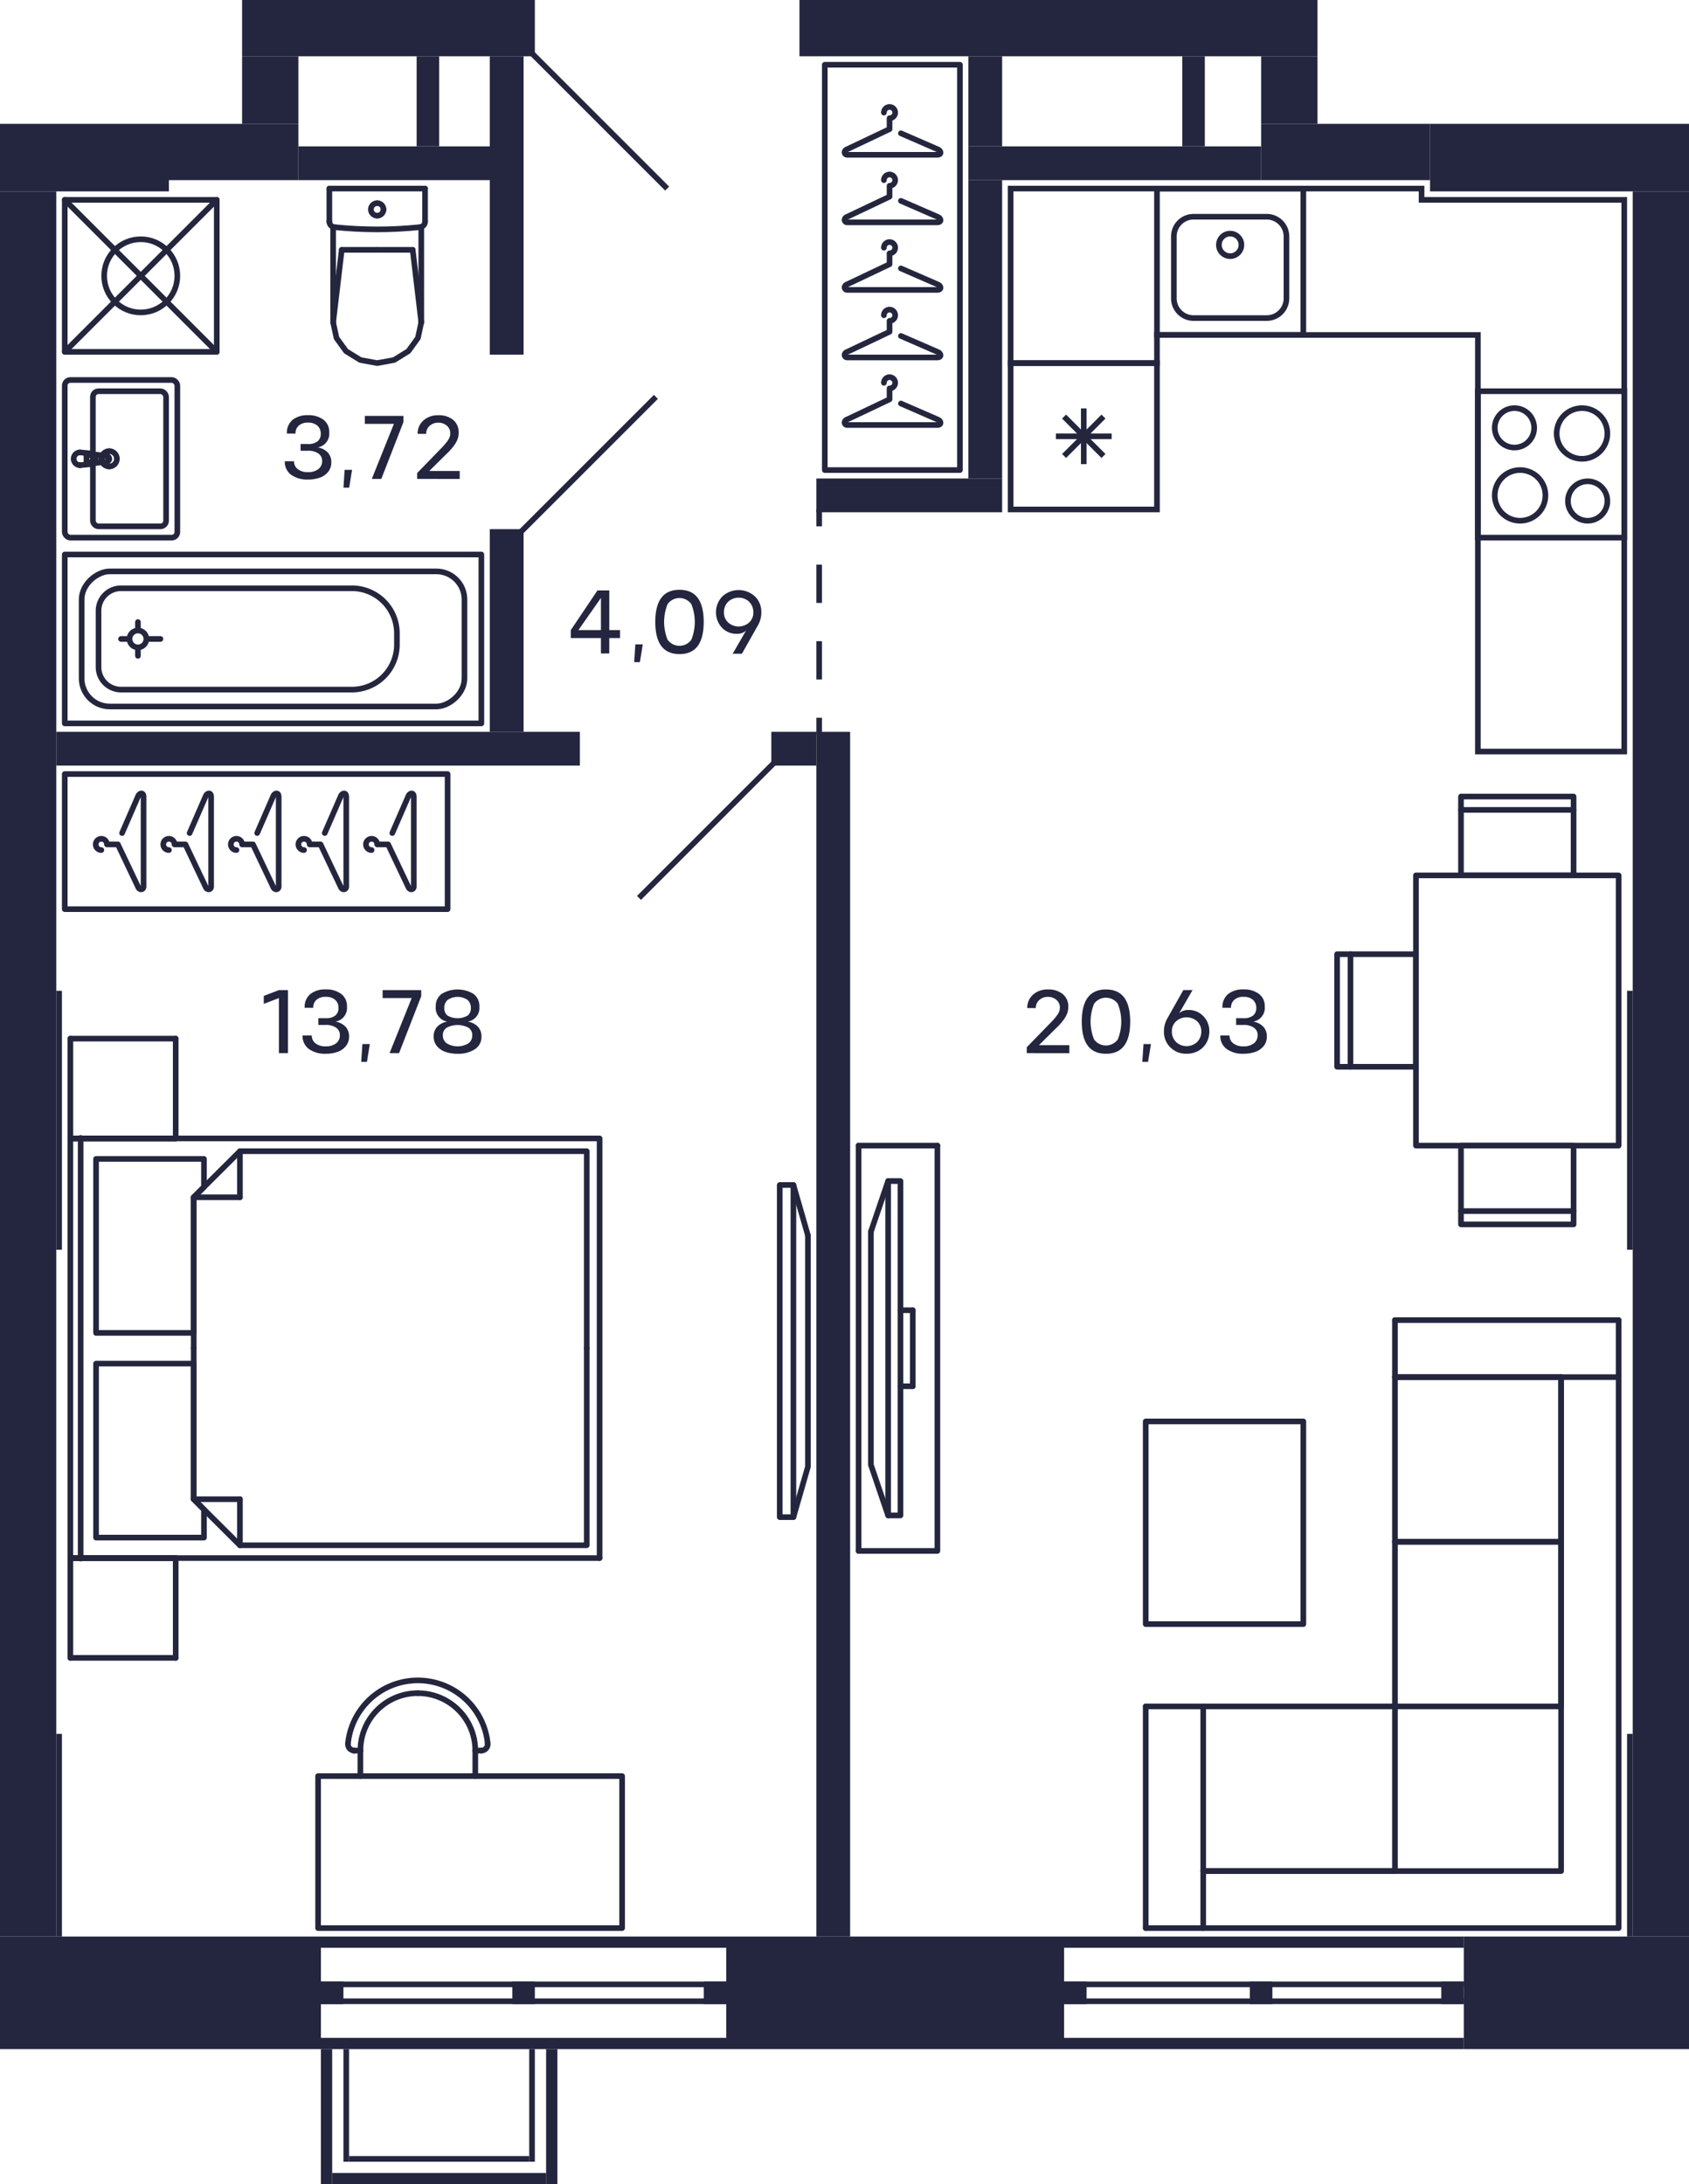 <svg xmlns="http://www.w3.org/2000/svg" width="300" height="388" viewBox="0 0 300 388">
  <title>C-2-2_10-15fl_3_m</title>
  <g id="Слой_2" data-name="Слой 2">
    <g id="C-2-2_10-15fl_3">
      <g id="m">
        <g>
          <rect x="146.5" y="11.5" width="24" height="72" fill="none" stroke="#24263e" stroke-linecap="round" stroke-linejoin="round"/>
          <path d="M160.021,71.681,166.5,74.5c.657.235.817.969,0,1h-16c-.577,0-.7-.757,0-1l7.5-3.562V69a1,1,0,1,0-1-1" fill="none" stroke="#24263e" stroke-linecap="round" stroke-linejoin="round"/>
          <path d="M160.021,59.681,166.5,62.5c.657.235.817.969,0,1h-16c-.577,0-.7-.757,0-1l7.5-3.562V57a1,1,0,1,0-1-1" fill="none" stroke="#24263e" stroke-linecap="round" stroke-linejoin="round"/>
          <path d="M160.021,47.681,166.5,50.5c.657.235.817.969,0,1h-16c-.577,0-.7-.757,0-1l7.5-3.562V45a1,1,0,1,0-1-1" fill="none" stroke="#24263e" stroke-linecap="round" stroke-linejoin="round"/>
          <path d="M160.021,35.681,166.5,38.5c.657.235.817.969,0,1h-16c-.577,0-.7-.757,0-1l7.5-3.562V33a1,1,0,1,0-1-1" fill="none" stroke="#24263e" stroke-linecap="round" stroke-linejoin="round"/>
          <path d="M160.021,23.681,166.5,26.5c.657.235.817.969,0,1h-16c-.577,0-.7-.757,0-1l7.5-3.562V21a1,1,0,1,0-1-1" fill="none" stroke="#24263e" stroke-linecap="round" stroke-linejoin="round"/>
        </g>
        <g>
          <rect x="11.5" y="137.5" width="68" height="24" fill="none" stroke="#24263e" stroke-linecap="round" stroke-linejoin="round"/>
          <path d="M69.681,147.979,72.5,141.5c.235-.657.969-.817,1,0v16c0,.577-.757.7-1,0L68.938,150H67a1,1,0,1,0-1,1" fill="none" stroke="#24263e" stroke-linecap="round" stroke-linejoin="round"/>
          <path d="M57.681,147.979,60.5,141.5c.235-.657.969-.817,1,0v16c0,.577-.757.7-1,0L56.938,150H55a1,1,0,1,0-1,1" fill="none" stroke="#24263e" stroke-linecap="round" stroke-linejoin="round"/>
          <path d="M45.681,147.979,48.5,141.5c.235-.657.969-.817,1,0v16c0,.577-.757.7-1,0L44.938,150H43a1,1,0,1,0-1,1" fill="none" stroke="#24263e" stroke-linecap="round" stroke-linejoin="round"/>
          <path d="M33.681,147.979,36.5,141.5c.235-.657.969-.817,1,0v16c0,.577-.757.7-1,0L32.938,150H31a1,1,0,1,0-1,1" fill="none" stroke="#24263e" stroke-linecap="round" stroke-linejoin="round"/>
          <path d="M21.681,147.979,24.5,141.5c.235-.657.969-.817,1,0v16c0,.577-.757.7-1,0L20.938,150H19a1,1,0,1,0-1,1" fill="none" stroke="#24263e" stroke-linecap="round" stroke-linejoin="round"/>
        </g>
        <g>
          <path d="M74.217,300.769a10.2,10.2,0,0,0-10.2,10.2" fill="none" stroke="#24263e" stroke-linecap="round" stroke-linejoin="round"/>
          <path d="M84.421,310.973a10.2,10.2,0,0,0-10.2-10.2" fill="none" stroke="#24263e" stroke-linecap="round" stroke-linejoin="round"/>
          <line x1="64.012" y1="310.973" x2="64.012" y2="315.5" fill="none" stroke="#24263e" stroke-linecap="round" stroke-linejoin="round"/>
          <line x1="84.421" y1="315.5" x2="84.421" y2="310.973" fill="none" stroke="#24263e" stroke-linecap="round" stroke-linejoin="round"/>
          <path d="M62.84,310.967a1.166,1.166,0,0,0,.118.006" fill="none" stroke="#24263e" stroke-linecap="round" stroke-linejoin="round"/>
          <path d="M61.809,309.7a1.155,1.155,0,0,0,1.031,1.266" fill="none" stroke="#24263e" stroke-linecap="round" stroke-linejoin="round"/>
          <line x1="62.958" y1="310.973" x2="64.012" y2="310.973" fill="none" stroke="#24263e" stroke-linecap="round" stroke-linejoin="round"/>
          <path d="M86.63,309.818a1.146,1.146,0,0,0-.006-.117" fill="none" stroke="#24263e" stroke-linecap="round" stroke-linejoin="round"/>
          <path d="M85.475,310.973a1.155,1.155,0,0,0,1.155-1.155" fill="none" stroke="#24263e" stroke-linecap="round" stroke-linejoin="round"/>
          <line x1="84.421" y1="310.973" x2="85.475" y2="310.973" fill="none" stroke="#24263e" stroke-linecap="round" stroke-linejoin="round"/>
          <path d="M72.944,298.566A12.474,12.474,0,0,0,61.809,309.7" fill="none" stroke="#24263e" stroke-linecap="round" stroke-linejoin="round"/>
          <path d="M72.944,298.566A12.472,12.472,0,0,1,86.624,309.7" fill="none" stroke="#24263e" stroke-linecap="round" stroke-linejoin="round"/>
          <polyline points="56.5 315.5 110.5 315.5 110.5 342.5 56.5 342.5 56.5 315.5" fill="none" stroke="#24263e" stroke-linecap="round" stroke-linejoin="round"/>
        </g>
        <g>
          <line x1="34.403" y1="266.318" x2="42.617" y2="266.318" fill="none" stroke="#24263e" stroke-linecap="round" stroke-linejoin="round"/>
          <line x1="42.617" y1="274.5" x2="42.617" y2="266.318" fill="none" stroke="#24263e" stroke-linecap="round" stroke-linejoin="round"/>
          <polyline points="34.403 239.5 34.403 266.318 42.617 274.5 104.218 274.5 104.218 239.5" fill="none" stroke="#24263e" stroke-linecap="round" stroke-linejoin="round"/>
          <line x1="34.403" y1="212.682" x2="42.617" y2="212.682" fill="none" stroke="#24263e" stroke-linecap="round" stroke-linejoin="round"/>
          <line x1="42.617" y1="204.5" x2="42.617" y2="212.682" fill="none" stroke="#24263e" stroke-linecap="round" stroke-linejoin="round"/>
          <polyline points="104.218 239.5 104.218 204.5 42.617 204.5 34.403 212.682 34.403 239.5" fill="none" stroke="#24263e" stroke-linecap="round" stroke-linejoin="round"/>
          <polyline points="34.403 242.227 17.063 242.227 17.063 273.136 36.228 273.136 36.228 268.136 34.403 266.318 34.403 242.227" fill="none" stroke="#24263e" stroke-linecap="round" stroke-linejoin="round"/>
          <polyline points="34.403 212.682 36.228 210.864 36.228 205.864 17.063 205.864 17.063 236.773 34.403 236.773 34.403 212.682" fill="none" stroke="#24263e" stroke-linecap="round" stroke-linejoin="round"/>
          <line x1="31.209" y1="294.5" x2="12.5" y2="294.5" fill="none" stroke="#24263e" stroke-linecap="round" stroke-linejoin="round"/>
          <line x1="31.209" y1="294.5" x2="31.209" y2="276.773" fill="none" stroke="#24263e" stroke-linecap="round" stroke-linejoin="round"/>
          <line x1="31.209" y1="276.773" x2="12.5" y2="276.773" fill="none" stroke="#24263e" stroke-linecap="round" stroke-linejoin="round"/>
          <line x1="12.5" y1="276.773" x2="12.5" y2="294.5" fill="none" stroke="#24263e" stroke-linecap="round" stroke-linejoin="round"/>
          <line x1="31.209" y1="202.227" x2="12.5" y2="202.227" fill="none" stroke="#24263e" stroke-linecap="round" stroke-linejoin="round"/>
          <line x1="31.209" y1="202.227" x2="31.209" y2="184.5" fill="none" stroke="#24263e" stroke-linecap="round" stroke-linejoin="round"/>
          <line x1="31.209" y1="184.5" x2="12.5" y2="184.5" fill="none" stroke="#24263e" stroke-linecap="round" stroke-linejoin="round"/>
          <line x1="12.5" y1="184.5" x2="12.5" y2="202.227" fill="none" stroke="#24263e" stroke-linecap="round" stroke-linejoin="round"/>
          <line x1="31.209" y1="276.773" x2="12.5" y2="276.773" fill="none" stroke="#24263e" stroke-linecap="round" stroke-linejoin="round"/>
          <line x1="12.5" y1="202.227" x2="31.209" y2="202.227" fill="none" stroke="#24263e" stroke-linecap="round" stroke-linejoin="round"/>
          <polyline points="12.5 202.227 106.5 202.227 106.5 276.773" fill="none" stroke="#24263e" stroke-linecap="round" stroke-linejoin="round"/>
          <line x1="106.5" y1="276.773" x2="12.5" y2="276.773" fill="none" stroke="#24263e" stroke-linecap="round" stroke-linejoin="round"/>
          <line x1="12.5" y1="276.773" x2="12.5" y2="202.227" fill="none" stroke="#24263e" stroke-linecap="round" stroke-linejoin="round"/>
          <line x1="14.325" y1="202.134" x2="14.325" y2="276.866" fill="none" stroke="#24263e" stroke-linecap="round" stroke-linejoin="round"/>
        </g>
        <g>
          <polyline points="138.5 269.5 138.5 210.5 140.924 210.5 140.924 269.5 138.5 269.5" fill="none" stroke="#24263e" stroke-linecap="round" stroke-linejoin="round"/>
          <line x1="143.5" y1="219.439" x2="140.924" y2="210.5" fill="none" stroke="#24263e" stroke-linecap="round" stroke-linejoin="round"/>
          <polyline points="143.5 219.439 143.5 260.561 140.924 269.5" fill="none" stroke="#24263e" stroke-linecap="round" stroke-linejoin="round"/>
        </g>
        <g>
          <line x1="159.938" y1="246.25" x2="162.125" y2="246.25" fill="none" stroke="#24263e" stroke-linecap="round" stroke-linejoin="round"/>
          <line x1="154.687" y1="218.8" x2="157.75" y2="209.8" fill="none" stroke="#24263e" stroke-linecap="round" stroke-linejoin="round"/>
          <polyline points="154.687 218.8 154.687 260.2 157.75 269.2" fill="none" stroke="#24263e" stroke-linecap="round" stroke-linejoin="round"/>
          <polyline points="159.938 269.2 159.938 209.8 157.75 209.8 157.75 269.2 159.938 269.2" fill="none" stroke="#24263e" stroke-linecap="round" stroke-linejoin="round"/>
          <line x1="152.5" y1="203.5" x2="166.5" y2="203.5" fill="none" stroke="#24263e" stroke-linecap="round" stroke-linejoin="round"/>
          <polyline points="166.5 203.5 166.5 275.5 152.5 275.5" fill="none" stroke="#24263e" stroke-linecap="round" stroke-linejoin="round"/>
          <line x1="152.5" y1="275.5" x2="152.5" y2="203.5" fill="none" stroke="#24263e" stroke-linecap="round" stroke-linejoin="round"/>
          <line x1="162.125" y1="246.25" x2="162.125" y2="232.75" fill="none" stroke="#24263e" stroke-linecap="round" stroke-linejoin="round"/>
          <line x1="159.938" y1="232.75" x2="162.125" y2="232.75" fill="none" stroke="#24263e" stroke-linecap="round" stroke-linejoin="round"/>
        </g>
        <g>
          <polyline points="247.77 234.5 247.77 244.625 287.5 244.625" fill="none" stroke="#24263e" stroke-linecap="round" stroke-linejoin="round"/>
          <line x1="203.5" y1="303.125" x2="213.716" y2="303.125" fill="none" stroke="#24263e" stroke-linecap="round" stroke-linejoin="round"/>
          <line x1="213.716" y1="303.125" x2="213.716" y2="342.5" fill="none" stroke="#24263e" stroke-linecap="round" stroke-linejoin="round"/>
          <polyline points="247.77 244.625 277.284 244.625 277.284 273.875 247.77 273.875" fill="none" stroke="#24263e" stroke-linecap="round" stroke-linejoin="round"/>
          <polyline points="247.77 273.875 277.284 273.875 277.284 303.125 247.77 303.125" fill="none" stroke="#24263e" stroke-linecap="round" stroke-linejoin="round"/>
          <line x1="247.77" y1="332.375" x2="213.716" y2="332.375" fill="none" stroke="#24263e" stroke-linecap="round" stroke-linejoin="round"/>
          <line x1="247.77" y1="332.375" x2="247.77" y2="303.125" fill="none" stroke="#24263e" stroke-linecap="round" stroke-linejoin="round"/>
          <line x1="213.716" y1="303.125" x2="247.77" y2="303.125" fill="none" stroke="#24263e" stroke-linecap="round" stroke-linejoin="round"/>
          <polyline points="247.77 303.125 247.77 273.875 247.77 244.625" fill="none" stroke="#24263e" stroke-linecap="round" stroke-linejoin="round"/>
          <line x1="287.5" y1="234.5" x2="247.77" y2="234.5" fill="none" stroke="#24263e" stroke-linecap="round" stroke-linejoin="round"/>
          <line x1="203.5" y1="342.5" x2="203.5" y2="303.125" fill="none" stroke="#24263e" stroke-linecap="round" stroke-linejoin="round"/>
          <polyline points="203.5 342.5 287.5 342.5 287.5 234.5" fill="none" stroke="#24263e" stroke-linecap="round" stroke-linejoin="round"/>
          <polyline points="213.716 332.375 277.284 332.375 277.284 244.625" fill="none" stroke="#24263e" stroke-linecap="round" stroke-linejoin="round"/>
        </g>
        <polyline points="231.5 252.5 231.5 288.5 203.5 288.5 203.5 252.5 231.5 252.5 231.5 288.5 203.5 288.5" fill="none" stroke="#24263e" stroke-linecap="round" stroke-linejoin="round"/>
        <g>
          <g>
            <line x1="259.5" y1="215.13" x2="279.5" y2="215.13" fill="none" stroke="#24263e" stroke-linecap="round" stroke-linejoin="round"/>
            <polyline points="259.5 203.5 279.5 203.5 279.5 217.5 259.5 217.5 259.5 203.5" fill="none" stroke="#24263e" stroke-linecap="round" stroke-linejoin="round"/>
          </g>
          <g>
            <line x1="259.5" y1="143.87" x2="279.5" y2="143.87" fill="none" stroke="#24263e" stroke-linecap="round" stroke-linejoin="round"/>
            <polyline points="259.5 155.5 279.5 155.5 279.5 141.5 259.5 141.5 259.5 155.5" fill="none" stroke="#24263e" stroke-linecap="round" stroke-linejoin="round"/>
          </g>
          <g>
            <line x1="239.87" y1="169.5" x2="239.87" y2="189.5" fill="none" stroke="#24263e" stroke-linecap="round" stroke-linejoin="round"/>
            <polyline points="251.5 169.5 251.5 189.5 237.5 189.5 237.5 169.5 251.5 169.5" fill="none" stroke="#24263e" stroke-linecap="round" stroke-linejoin="round"/>
          </g>
          <rect x="251.5" y="155.5" width="36" height="48" fill="none" stroke="#24263e" stroke-linecap="round" stroke-linejoin="round"/>
        </g>
      </g>
      <g id="sant">
        <g>
          <path d="M288,70V95H263V70h25m1-1H262V96h27V69Z" fill="#24263d"/>
          <path d="M282,86a3,3,0,1,1-3,3,3,3,0,0,1,3-3m0-1a4,4,0,1,0,4,4,4,4,0,0,0-4-4Z" fill="#24263d"/>
          <path d="M269,73a3,3,0,1,1-3,3,3,3,0,0,1,3-3m0-1a4,4,0,1,0,4,4,4,4,0,0,0-4-4Z" fill="#24263d"/>
          <path d="M281,73a4,4,0,1,1-4,4,4,4,0,0,1,4-4m0-1a5,5,0,1,0,5,5,5,5,0,0,0-5-5Z" fill="#24263d"/>
          <path d="M270,84a4,4,0,1,1-4,4,4,4,0,0,1,4-4m0-1a5,5,0,1,0,5,5,5,5,0,0,0-5-5Z" fill="#24263d"/>
        </g>
        <g>
          <path d="M231,34V59H206V34h25m1-1H205V60h27V33Z" fill="#24263d"/>
          <path d="M225,39a3,3,0,0,1,3,3V53a3,3,0,0,1-3,3H212a3,3,0,0,1-3-3V42a3,3,0,0,1,3-3h13m0-1H212a4,4,0,0,0-4,4V53a4,4,0,0,0,4,4h13a4,4,0,0,0,4-4V42a4,4,0,0,0-4-4Z" fill="#24263d"/>
          <circle cx="218.5" cy="43.5" r="2" fill="none" stroke="#24263d" stroke-miterlimit="10"/>
        </g>
        <g>
          <path d="M205,65V90H180V65h25m1-1H179V91h27V64Z" fill="#24263d"/>
          <line x1="189" y1="81" x2="196" y2="74" fill="none" stroke="#24263d" stroke-miterlimit="10"/>
          <line x1="189" y1="74" x2="196" y2="81" fill="none" stroke="#24263d" stroke-miterlimit="10"/>
          <line x1="187.55" y1="77.5" x2="197.45" y2="77.5" fill="none" stroke="#24263d" stroke-miterlimit="10"/>
          <line x1="192.5" y1="72.55" x2="192.5" y2="82.45" fill="none" stroke="#24263d" stroke-miterlimit="10"/>
        </g>
        <path d="M252,34v2h36v97H263V59H205v5H180V34h72m1-1H179V60h0v5h27V60h56v74h27V59h0V35H253V33Z" fill="#24263d"/>
        <g>
          <line x1="67" y1="44.383" x2="60.697" y2="44.383" fill="none" stroke="#24263d" stroke-linecap="round" stroke-linejoin="round"/>
          <line x1="58.5" y1="33.5" x2="58.5" y2="39.365" fill="none" stroke="#24263d" stroke-linecap="round" stroke-linejoin="round"/>
          <polyline points="59.174 57.271 59.769 60.037 61.466 62.383 64.005 63.95 67 64.5 69.995 63.95 72.534 62.383 74.231 60.037 74.826 57.271" fill="none" stroke="#24263d" stroke-linecap="round" stroke-linejoin="round"/>
          <line x1="75.5" y1="33.5" x2="75.5" y2="39.365" fill="none" stroke="#24263d" stroke-linecap="round" stroke-linejoin="round"/>
          <polyline points="58.5 39.365 58.516 39.545 58.565 39.718 58.645 39.88 58.752 40.024 58.884 40.147 59.036 40.244 59.203 40.311 59.379 40.347" fill="none" stroke="#24263d" stroke-linecap="round" stroke-linejoin="round"/>
          <line x1="74.826" y1="40.302" x2="74.826" y2="57.271" fill="none" stroke="#24263d" stroke-linecap="round" stroke-linejoin="round"/>
          <polyline points="59.379 40.347 61.279 40.522 63.182 40.647 65.088 40.722 66.996 40.748 68.903 40.723 70.809 40.648 72.712 40.523 74.612 40.348" fill="none" stroke="#24263d" stroke-linecap="round" stroke-linejoin="round"/>
          <line x1="59.174" y1="57.25" x2="60.697" y2="44.383" fill="none" stroke="#24263d" stroke-linecap="round" stroke-linejoin="round"/>
          <line x1="74.826" y1="57.25" x2="73.303" y2="44.383" fill="none" stroke="#24263d" stroke-linecap="round" stroke-linejoin="round"/>
          <line x1="67" y1="44.383" x2="73.303" y2="44.383" fill="none" stroke="#24263d" stroke-linecap="round" stroke-linejoin="round"/>
          <line x1="59.174" y1="40.311" x2="59.174" y2="57.271" fill="none" stroke="#24263d" stroke-linecap="round" stroke-linejoin="round"/>
          <polyline points="74.612 40.348 74.79 40.313 74.958 40.247 75.112 40.15 75.245 40.028 75.354 39.883 75.434 39.72 75.483 39.546 75.5 39.365" fill="none" stroke="#24263d" stroke-linecap="round" stroke-linejoin="round"/>
          <line x1="58.5" y1="33.5" x2="75.5" y2="33.5" fill="none" stroke="#24263d" stroke-linecap="round" stroke-linejoin="round"/>
          <path d="M67,38.309A1.113,1.113,0,0,0,68.118,37.2" fill="none" stroke="#24263d" stroke-linecap="round" stroke-linejoin="round"/>
          <path d="M65.882,37.2A1.113,1.113,0,0,0,67,38.309" fill="none" stroke="#24263d" stroke-linecap="round" stroke-linejoin="round"/>
          <path d="M67,36.094A1.112,1.112,0,0,0,65.882,37.2" fill="none" stroke="#24263d" stroke-linecap="round" stroke-linejoin="round"/>
          <path d="M68.118,37.2A1.112,1.112,0,0,0,67,36.094" fill="none" stroke="#24263d" stroke-linecap="round" stroke-linejoin="round"/>
        </g>
        <g>
          <g>
            <path d="M16.124,80.548a.934.934,0,0,1,.431.148" fill="none" stroke="#24263d" stroke-linecap="round" stroke-linejoin="round"/>
            <line x1="16.124" y1="80.548" x2="14.221" y2="80.366" fill="none" stroke="#24263d" stroke-linecap="round" stroke-linejoin="round"/>
            <path d="M16.842,82.018a.955.955,0,0,1-.287.286" fill="none" stroke="#24263d" stroke-linecap="round" stroke-linejoin="round"/>
            <path d="M16.555,80.7a.956.956,0,0,1,.287,1.322" fill="none" stroke="#24263d" stroke-linecap="round" stroke-linejoin="round"/>
            <path d="M16.642,81.5a.617.617,0,0,1-.617.617" fill="none" stroke="#24263d" stroke-linecap="round" stroke-linejoin="round"/>
            <path d="M16.025,80.883a.617.617,0,0,1,.617.617" fill="none" stroke="#24263d" stroke-linecap="round" stroke-linejoin="round"/>
            <polyline points="16.025 82.117 15.351 82.117 15.351 80.883" fill="none" stroke="#24263d" stroke-linecap="round" stroke-linejoin="round"/>
            <line x1="15.351" y1="80.883" x2="16.025" y2="80.883" fill="none" stroke="#24263d" stroke-linecap="round" stroke-linejoin="round"/>
            <path d="M13.087,81.5a1.134,1.134,0,0,1,1.134-1.134" fill="none" stroke="#24263d" stroke-linecap="round" stroke-linejoin="round"/>
            <path d="M14.221,82.634A1.134,1.134,0,0,1,13.087,81.5" fill="none" stroke="#24263d" stroke-linecap="round" stroke-linejoin="round"/>
            <path d="M19.4,81.563a.507.507,0,0,1-.441.44" fill="none" stroke="#24263d" stroke-linecap="round" stroke-linejoin="round"/>
            <path d="M18.956,81a.508.508,0,0,1,.441.566" fill="none" stroke="#24263d" stroke-linecap="round" stroke-linejoin="round"/>
            <line x1="16.555" y1="82.304" x2="18.956" y2="82.003" fill="none" stroke="#24263d" stroke-linecap="round" stroke-linejoin="round"/>
            <path d="M16.555,82.3a.934.934,0,0,1-.431.148" fill="none" stroke="#24263d" stroke-linecap="round" stroke-linejoin="round"/>
            <line x1="14.221" y1="82.634" x2="16.124" y2="82.452" fill="none" stroke="#24263d" stroke-linecap="round" stroke-linejoin="round"/>
            <line x1="18.956" y1="80.997" x2="16.555" y2="80.696" fill="none" stroke="#24263d" stroke-linecap="round" stroke-linejoin="round"/>
            <line x1="16.124" y1="80.548" x2="16.124" y2="80.548" fill="none" stroke="#24263d" stroke-linecap="round" stroke-linejoin="round"/>
            <line x1="18.956" y1="80.997" x2="18.956" y2="80.997" fill="none" stroke="#24263d" stroke-linecap="round" stroke-linejoin="round"/>
            <line x1="16.555" y1="82.304" x2="16.555" y2="82.304" fill="none" stroke="#24263d" stroke-linecap="round" stroke-linejoin="round"/>
            <line x1="14.221" y1="82.634" x2="14.221" y2="82.634" fill="none" stroke="#24263d" stroke-linecap="round" stroke-linejoin="round"/>
            <path d="M19.4,80.139a1.361,1.361,0,0,1,1.36,1.361" fill="none" stroke="#24263d" stroke-linecap="round" stroke-linejoin="round"/>
            <path d="M18.04,81.5A1.361,1.361,0,0,1,19.4,80.139" fill="none" stroke="#24263d" stroke-linecap="round" stroke-linejoin="round"/>
            <path d="M19.4,82.861A1.361,1.361,0,0,1,18.04,81.5" fill="none" stroke="#24263d" stroke-linecap="round" stroke-linejoin="round"/>
            <path d="M20.761,81.5a1.36,1.36,0,0,1-1.36,1.361" fill="none" stroke="#24263d" stroke-linecap="round" stroke-linejoin="round"/>
          </g>
          <rect x="11.5" y="67.5" width="20" height="28" rx="1" fill="none" stroke="#24263d" stroke-linecap="round" stroke-linejoin="round" transform="matrix(-1, 0, 0, -1, 43, 163)"/>
          <rect x="16.5" y="69.5" width="13" height="24" rx="1" fill="none" stroke="#24263d" stroke-linecap="round" stroke-linejoin="round" transform="matrix(-1, 0, 0, -1, 46, 163)"/>
        </g>
        <g>
          <rect x="11.5" y="35.5" width="27" height="27" fill="none" stroke="#24263d" stroke-linecap="round" stroke-linejoin="round" transform="translate(50 98) rotate(180)"/>
          <circle cx="25" cy="49" r="6.5" fill="none" stroke="#24263d" stroke-linecap="round" stroke-linejoin="round"/>
          <line x1="38.5" y1="35.5" x2="11.5" y2="62.5" fill="none" stroke="#24263d" stroke-linecap="round" stroke-linejoin="round"/>
          <line x1="38.5" y1="62.5" x2="11.5" y2="35.5" fill="none" stroke="#24263d" stroke-linecap="round" stroke-linejoin="round"/>
        </g>
        <g>
          <circle cx="24.5" cy="113.5" r="1.5" fill="none" stroke="#24263d" stroke-linecap="round" stroke-linejoin="round"/>
          <rect x="33.5" y="76.5" width="30" height="74" fill="none" stroke="#24263d" stroke-linecap="round" stroke-linejoin="round" transform="translate(-65 162) rotate(-90)"/>
          <line x1="22.5" y1="113.5" x2="21.5" y2="113.5" fill="none" stroke="#24263d" stroke-linecap="round" stroke-linejoin="round"/>
          <line x1="26.5" y1="113.5" x2="28.5" y2="113.5" fill="none" stroke="#24263d" stroke-linecap="round" stroke-linejoin="round"/>
          <line x1="24.5" y1="111.5" x2="24.5" y2="110.5" fill="none" stroke="#24263d" stroke-linecap="round" stroke-linejoin="round"/>
          <line x1="24.5" y1="115.5" x2="24.5" y2="116.5" fill="none" stroke="#24263d" stroke-linecap="round" stroke-linejoin="round"/>
          <rect x="36.5" y="79.5" width="24" height="68" rx="5" fill="none" stroke="#24263d" stroke-linecap="round" stroke-linejoin="round" transform="translate(-65 162) rotate(-90)"/>
          <path d="M39,87H49a4,4,0,0,1,4,4v41a8,8,0,0,1-8,8H43a8,8,0,0,1-8-8V91A4,4,0,0,1,39,87Z" transform="translate(-69.5 157.5) rotate(-90)" fill="none" stroke="#24263d" stroke-linecap="round" stroke-linejoin="round"/>
        </g>
      </g>
      <g id="d">
        <line x1="137.5" y1="135.5" x2="113.5" y2="159.5" fill="none" stroke="#24263f" stroke-miterlimit="10"/>
        <line x1="116.5" y1="70.5" x2="92.5" y2="94.5" fill="none" stroke="#24263f" stroke-miterlimit="10"/>
        <line x1="118.5" y1="33.5" x2="94.5" y2="9.5" fill="none" stroke="#24263f" stroke-miterlimit="10"/>
        <g>
          <line x1="145.5" y1="90.5" x2="145.5" y2="93.5" fill="none" stroke="#24263f" stroke-miterlimit="10"/>
          <line x1="145.5" y1="100.3" x2="145.5" y2="124.1" fill="none" stroke="#24263f" stroke-miterlimit="10" stroke-dasharray="6.8 6.8"/>
          <line x1="145.5" y1="127.5" x2="145.5" y2="130.5" fill="none" stroke="#24263f" stroke-miterlimit="10"/>
        </g>
      </g>
      <g id="s">
        <rect x="129" y="344" width="60" height="20" fill="#24263f"/>
        <rect x="92" y="309" width="2" height="72" transform="translate(438 252) rotate(90)" fill="#24263f"/>
        <rect x="92" y="327" width="2" height="72" transform="translate(456 270) rotate(90)" fill="#24263f"/>
        <rect x="92.5" y="316.5" width="1" height="72" transform="translate(445.5 259.5) rotate(90)" fill="#24263f"/>
        <rect x="92.5" y="319.5" width="1" height="72" transform="translate(448.5 262.5) rotate(90)" fill="#24263f"/>
        <rect x="224" y="22" width="30" height="10" fill="#24263f"/>
        <rect x="142" width="92" height="10" fill="#24263f"/>
        <rect x="290" y="34" width="10" height="310" fill="#24263f"/>
        <rect x="270" y="334" width="20" height="40" transform="translate(-74 634) rotate(-90)" fill="#24263f"/>
        <rect x="18.5" y="325.5" width="20" height="57" transform="translate(-325.5 382.5) rotate(-90)" fill="#24263f"/>
        <rect x="172" y="10" width="6" height="16" transform="translate(350 36) rotate(180)" fill="#24263f"/>
        <rect x="172" y="32" width="6" height="53" transform="translate(350 117) rotate(180)" fill="#24263f"/>
        <rect x="43" width="52" height="10" fill="#24263f"/>
        <rect x="145" y="130" width="6" height="214" transform="translate(296 474) rotate(180)" fill="#24263f"/>
        <rect x="87" y="94" width="6" height="36" transform="translate(180 224) rotate(180)" fill="#24263f"/>
        <rect x="137" y="130" width="8" height="6" transform="translate(282 266) rotate(180)" fill="#24263f"/>
        <rect y="34" width="10" height="310" fill="#24263f"/>
        <rect x="87" y="10" width="6" height="53" fill="#24263f"/>
        <rect x="10" y="130" width="93" height="6" fill="#24263f"/>
        <rect x="145" y="85" width="33" height="6" fill="#24263f"/>
        <rect x="10" y="176" width="1" height="46" transform="translate(21 398) rotate(180)" fill="#24263f"/>
        <rect x="224" y="10" width="10" height="12" transform="translate(458 32) rotate(180)" fill="#24263f"/>
        <rect x="172" y="26" width="52" height="6" fill="#24263f"/>
        <rect x="210" y="10" width="4" height="16" transform="translate(424 36) rotate(180)" fill="#24263f"/>
        <rect x="43" y="10" width="10" height="12" fill="#24263f"/>
        <rect x="53" y="26" width="34" height="6" fill="#24263f"/>
        <rect x="74" y="10" width="4" height="16" fill="#24263f"/>
        <rect x="57" y="352" width="4" height="4" fill="#24263f"/>
        <rect x="125" y="352" width="4" height="4" fill="#24263f"/>
        <rect x="91" y="352" width="4" height="4" fill="#24263f"/>
        <rect x="223.5" y="309.5" width="2" height="71" transform="translate(569.5 120.5) rotate(90)" fill="#24263f"/>
        <rect x="223.5" y="327.5" width="2" height="71" transform="translate(587.5 138.5) rotate(90)" fill="#24263f"/>
        <rect x="224" y="317" width="1" height="71" transform="translate(577 128) rotate(90)" fill="#24263f"/>
        <rect x="224" y="320" width="1" height="71" transform="translate(580 131) rotate(90)" fill="#24263f"/>
        <rect x="189" y="352" width="4" height="4" fill="#24263f"/>
        <rect x="256" y="352" width="4" height="4" fill="#24263f"/>
        <rect x="222" y="352" width="4" height="4" fill="#24263f"/>
        <rect y="22" width="30" height="12" transform="translate(30 56) rotate(180)" fill="#24263f"/>
        <rect x="289" y="308" width="1" height="36" transform="translate(579 652) rotate(180)" fill="#24263f"/>
        <rect x="10" y="308" width="1" height="36" transform="translate(21 652) rotate(180)" fill="#24263f"/>
        <rect x="30" y="22" width="23" height="10" transform="translate(83 54) rotate(180)" fill="#24263f"/>
        <rect x="254" y="22" width="46" height="12" fill="#24263f"/>
        <rect x="289" y="176" width="1" height="46" fill="#24263f"/>
        <rect x="77" y="368" width="2" height="38" transform="translate(465 309) rotate(90)" fill="#24263f"/>
        <rect x="97" y="364" width="2" height="24" transform="translate(196 752) rotate(180)" fill="#24263f"/>
        <rect x="57" y="364" width="2" height="24" transform="translate(116 752) rotate(180)" fill="#24263f"/>
        <rect x="94" y="364" width="1" height="20" transform="translate(189 748) rotate(180)" fill="#24263f"/>
        <rect x="61" y="364" width="1" height="20" transform="translate(123 748) rotate(180)" fill="#24263f"/>
        <rect x="62" y="383" width="32" height="1" transform="translate(156 767) rotate(180)" fill="#24263f"/>
      </g>
      <g id="t">
        <g>
          <path d="M51.154,187.076H49.538v-9.783l-2.688,1.031v-1.416l2.688-1.031h1.616Z" fill="#24263f"/>
          <path d="M55.378,183.933a1.717,1.717,0,0,0,.656,1.4,2.8,2.8,0,0,0,1.816.533,2.881,2.881,0,0,0,1.844-.528,1.752,1.752,0,0,0,.676-1.4,1.573,1.573,0,0,0-.648-1.368,3.083,3.083,0,0,0-1.872-.5h-1.3l-.008-1.2H57.85a2.581,2.581,0,0,0,1.724-.484,1.7,1.7,0,0,0,.548-1.372,1.852,1.852,0,0,0-.6-1.412,2.423,2.423,0,0,0-1.672-.525,2.317,2.317,0,0,0-1.644.537,1.841,1.841,0,0,0-.572,1.408l-1.52-.008a2.966,2.966,0,0,1,1-2.428,4.167,4.167,0,0,1,2.732-.828,4.383,4.383,0,0,1,2.756.8,2.673,2.673,0,0,1,1.028,2.244,2.459,2.459,0,0,1-2.048,2.672,3.21,3.21,0,0,1,1.8.916A2.5,2.5,0,0,1,62,184.148a2.6,2.6,0,0,1-.552,1.661,3.27,3.27,0,0,1-1.48,1.04,6.151,6.151,0,0,1-2.12.339,4.888,4.888,0,0,1-2.968-.835,2.814,2.814,0,0,1-1.136-2.413Z" fill="#24263f"/>
          <path d="M64.37,185.461h1.32l-.512,3.16H64.162Z" fill="#24263f"/>
          <path d="M74.818,176.965l-3.936,10.111H69.194l3.928-9.783h-5.16v-1.416h6.856Z" fill="#24263f"/>
          <path d="M83.1,181.477a3.207,3.207,0,0,1,1.8.916,2.5,2.5,0,0,1,.616,1.755,2.556,2.556,0,0,1-1.18,2.241,5.349,5.349,0,0,1-3.06.8,6.387,6.387,0,0,1-2.18-.343,3.353,3.353,0,0,1-1.508-1.04,2.563,2.563,0,0,1-.56-1.657,2.5,2.5,0,0,1,.617-1.755,3.215,3.215,0,0,1,1.807-.916,2.46,2.46,0,0,1-2.055-2.672,2.653,2.653,0,0,1,1.043-2.248,5.461,5.461,0,0,1,5.665,0,2.656,2.656,0,0,1,1.044,2.248A2.459,2.459,0,0,1,83.1,181.477Zm-3.744,3.864a3.753,3.753,0,0,0,3.839,0,1.71,1.71,0,0,0,.688-1.4,1.558,1.558,0,0,0-.664-1.372,4.094,4.094,0,0,0-3.892,0,1.559,1.559,0,0,0-.668,1.372A1.732,1.732,0,0,0,79.354,185.341Zm.115-4.948a3.606,3.606,0,0,0,3.609,0,1.659,1.659,0,0,0,.555-1.372,1.831,1.831,0,0,0-.612-1.417,3.182,3.182,0,0,0-3.5.009,1.8,1.8,0,0,0-.607,1.408A1.656,1.656,0,0,0,79.469,180.393Z" fill="#24263f"/>
        </g>
        <g>
          <path d="M182.375,187.076v-1.047l3.711-3.816q.633-.641.936-.973t.648-.779a2.974,2.974,0,0,0,.468-.8,2.012,2.012,0,0,0,.116-.727,1.7,1.7,0,0,0-.616-1.32,2.223,2.223,0,0,0-1.512-.529,2.193,2.193,0,0,0-1.527.557,1.861,1.861,0,0,0-.624,1.435l-1.513-.008a3.078,3.078,0,0,1,1.033-2.387,3.819,3.819,0,0,1,2.648-.916,3.979,3.979,0,0,1,2.615.811,2.825,2.825,0,0,1,.992,2.293,3.132,3.132,0,0,1-.18,1.092,4.209,4.209,0,0,1-.555,1.056,10.349,10.349,0,0,1-.728.912q-.362.4-.881.884l-2.872,2.847h5.4v1.416Z" fill="#24263f"/>
          <path d="M200.743,181.477q0,5.712-4.3,5.711t-4.3-5.711q0-5.713,4.3-5.712T200.743,181.477Zm-6.4,3.179a2.6,2.6,0,0,0,4.192,0,8.437,8.437,0,0,0,0-6.359,2.6,2.6,0,0,0-4.2,0,8.412,8.412,0,0,0,0,6.359Z" fill="#24263f"/>
          <path d="M203.11,185.461h1.321l-.513,3.16H202.9Z" fill="#24263f"/>
          <path d="M211.094,179.412a3.537,3.537,0,0,1,2.64,1.093,3.748,3.748,0,0,1,1.064,2.724,3.985,3.985,0,0,1-.528,2.043,3.7,3.7,0,0,1-1.448,1.413,4.21,4.21,0,0,1-2.056.5,3.96,3.96,0,0,1-2.876-1.116,3.8,3.8,0,0,1-1.148-2.843,4.546,4.546,0,0,1,.552-2.233l2.888-5.119h1.64l-2.376,4.111A2.37,2.37,0,0,1,211.094,179.412Zm-2.2,5.692a2.751,2.751,0,0,0,3.732,0,2.583,2.583,0,0,0,.744-1.865,2.381,2.381,0,0,0-.736-1.811,2.805,2.805,0,0,0-3.744,0,2.37,2.37,0,0,0-.744,1.811A2.574,2.574,0,0,0,208.9,185.1Z" fill="#24263f"/>
          <path d="M218.39,183.933a1.717,1.717,0,0,0,.656,1.4,2.8,2.8,0,0,0,1.816.533,2.886,2.886,0,0,0,1.845-.528,1.752,1.752,0,0,0,.675-1.4,1.573,1.573,0,0,0-.648-1.368,3.081,3.081,0,0,0-1.872-.5h-1.3l-.008-1.2h1.312a2.581,2.581,0,0,0,1.724-.484,1.7,1.7,0,0,0,.548-1.372,1.849,1.849,0,0,0-.6-1.412,2.423,2.423,0,0,0-1.672-.525,2.318,2.318,0,0,0-1.644.537,1.841,1.841,0,0,0-.572,1.408l-1.52-.008a2.966,2.966,0,0,1,1-2.428,4.167,4.167,0,0,1,2.732-.828,4.383,4.383,0,0,1,2.756.8,2.673,2.673,0,0,1,1.028,2.244,2.459,2.459,0,0,1-2.048,2.672,3.207,3.207,0,0,1,1.8.916,2.5,2.5,0,0,1,.616,1.755,2.6,2.6,0,0,1-.552,1.661,3.27,3.27,0,0,1-1.48,1.04,6.151,6.151,0,0,1-2.12.339,4.883,4.883,0,0,1-2.967-.835,2.813,2.813,0,0,1-1.137-2.413Z" fill="#24263f"/>
        </g>
        <g>
          <path d="M110.128,111.929v1.416h-1.911v2.735h-1.48v-2.735h-5.352v-1.416l4.736-7.048h2.1v7.048Zm-7.391,0h4v-5.712Z" fill="#24263f"/>
          <path d="M112.849,114.465h1.32l-.512,3.16h-1.016Z" fill="#24263f"/>
          <path d="M124.993,110.48q0,5.713-4.3,5.712t-4.3-5.712q0-5.712,4.3-5.711T124.993,110.48Zm-6.4,3.18a2.6,2.6,0,0,0,4.192,0,8.437,8.437,0,0,0,0-6.359,2.6,2.6,0,0,0-4.2,0,8.412,8.412,0,0,0,0,6.359Z" fill="#24263f"/>
          <path d="M130.865,112.593a3.522,3.522,0,0,1-2.636-1.093,4.063,4.063,0,0,1,.088-5.567,4.271,4.271,0,0,1,5.76,0,3.787,3.787,0,0,1,1.148,2.836,4.479,4.479,0,0,1-.56,2.24l-2.888,5.12h-1.64l2.376-4.112A2.339,2.339,0,0,1,130.865,112.593Zm2.2-5.7a2.755,2.755,0,0,0-3.732,0,2.582,2.582,0,0,0-.745,1.865,2.381,2.381,0,0,0,.737,1.811,2.808,2.808,0,0,0,3.748,0,2.376,2.376,0,0,0,.74-1.811A2.576,2.576,0,0,0,133.061,106.9Z" fill="#24263f"/>
        </g>
        <g>
          <path d="M52.222,81.933a1.714,1.714,0,0,0,.656,1.4,2.8,2.8,0,0,0,1.816.533,2.881,2.881,0,0,0,1.844-.528,1.752,1.752,0,0,0,.676-1.4,1.575,1.575,0,0,0-.648-1.368,3.083,3.083,0,0,0-1.872-.5h-1.3l-.008-1.2h1.312a2.583,2.583,0,0,0,1.724-.484,1.7,1.7,0,0,0,.548-1.372,1.852,1.852,0,0,0-.6-1.412,2.423,2.423,0,0,0-1.672-.525,2.317,2.317,0,0,0-1.644.537,1.837,1.837,0,0,0-.572,1.408l-1.52-.008a2.963,2.963,0,0,1,1-2.428,4.166,4.166,0,0,1,2.732-.828,4.383,4.383,0,0,1,2.756.8,2.676,2.676,0,0,1,1.028,2.244,2.459,2.459,0,0,1-2.048,2.672,3.213,3.213,0,0,1,1.8.916,2.5,2.5,0,0,1,.616,1.755,2.6,2.6,0,0,1-.552,1.661,3.27,3.27,0,0,1-1.48,1.04,6.159,6.159,0,0,1-2.12.339,4.888,4.888,0,0,1-2.968-.835A2.812,2.812,0,0,1,50.59,81.94Z" fill="#24263f"/>
          <path d="M61.214,83.461h1.32l-.512,3.16H61.006Z" fill="#24263f"/>
          <path d="M71.662,74.965,67.726,85.076H66.038l3.928-9.783h-5.16V73.877h6.856Z" fill="#24263f"/>
          <path d="M74.093,85.076V84.029l3.712-3.816q.633-.64.936-.973t.648-.779a3,3,0,0,0,.468-.8,2.012,2.012,0,0,0,.116-.727,1.7,1.7,0,0,0-.616-1.32,2.223,2.223,0,0,0-1.512-.529,2.2,2.2,0,0,0-1.528.557,1.867,1.867,0,0,0-.624,1.435l-1.512-.008a3.077,3.077,0,0,1,1.032-2.387,3.82,3.82,0,0,1,2.648-.916,3.982,3.982,0,0,1,2.616.811,2.828,2.828,0,0,1,.992,2.293,3.132,3.132,0,0,1-.18,1.092,4.181,4.181,0,0,1-.556,1.056,9.994,9.994,0,0,1-.728.912q-.36.4-.88.884L76.253,83.66h5.4v1.416Z" fill="#24263f"/>
        </g>
      </g>
    </g>
  </g>
</svg>
